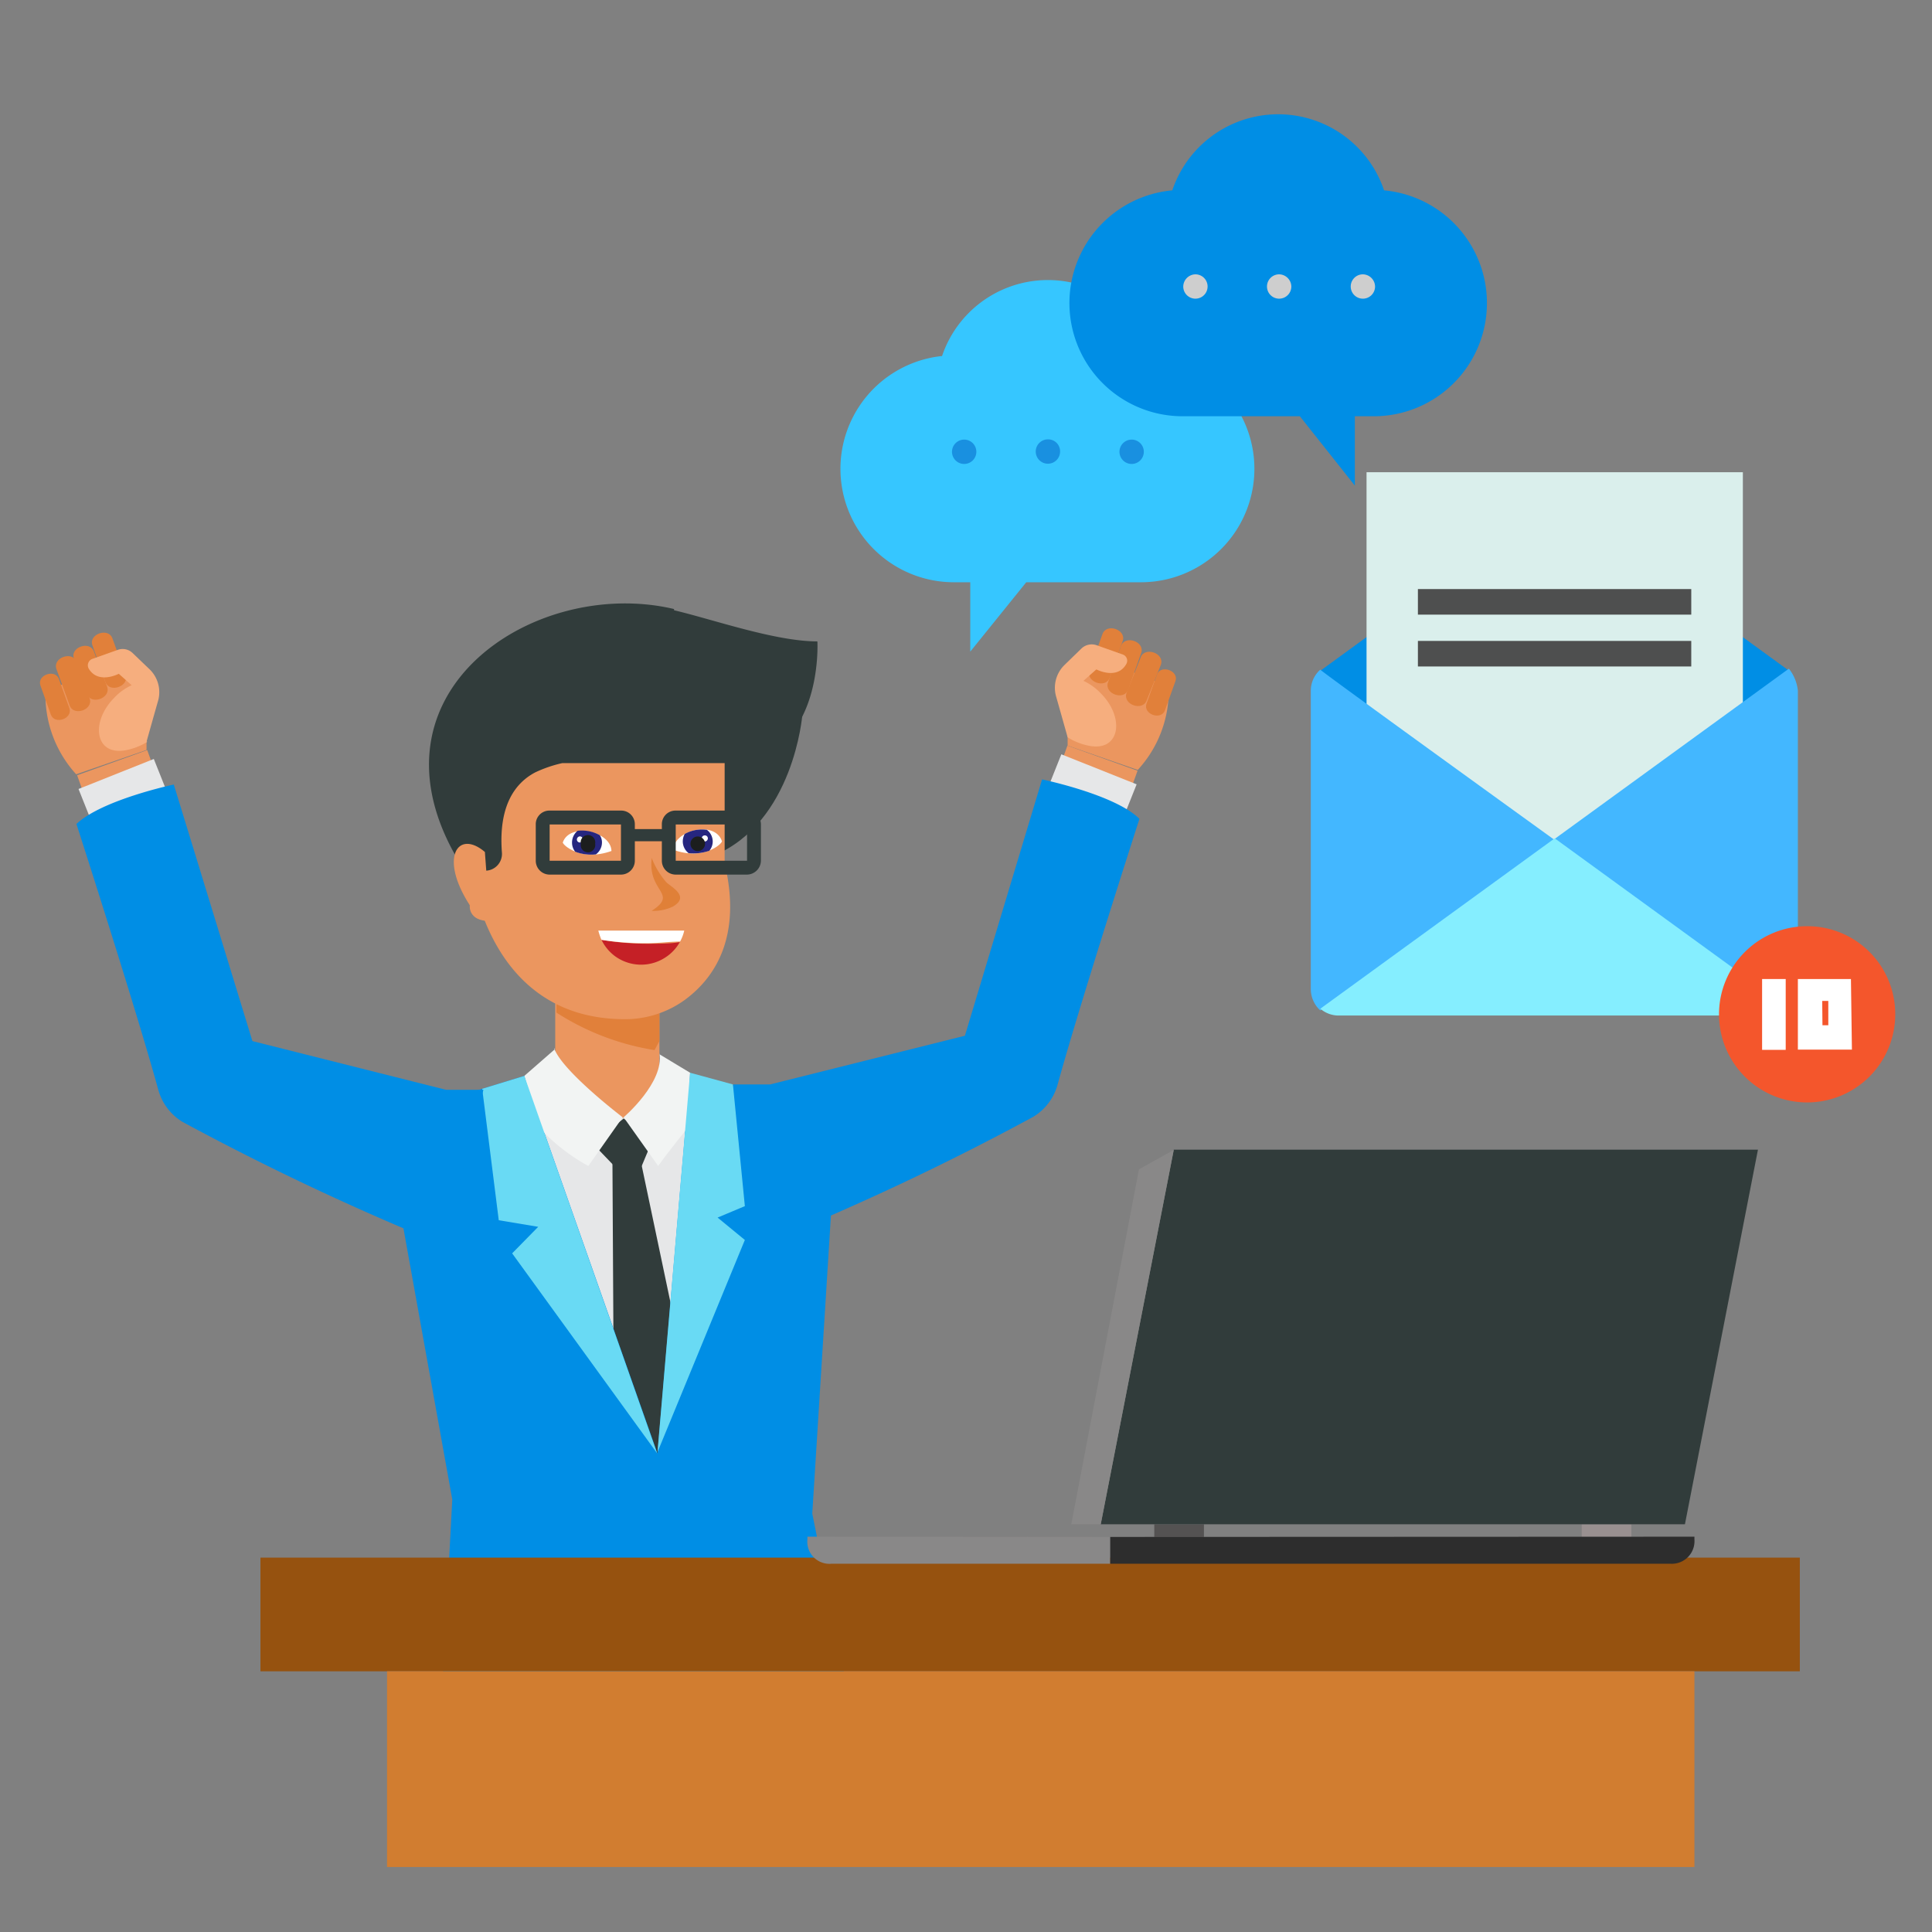 <svg xmlns="http://www.w3.org/2000/svg" width="2.8cm" height="2.8cm" viewBox="0 0 79.37 79.37"><rect x="0" y="0" width="79.37" height="79.37" fill="#808080" stroke="none"/><g id="Layer_2" data-name="Layer 2"><rect width="79.37" height="79.37" style="fill:#fff;opacity:0"/></g><g id="Layer_1" data-name="Layer 1"><path d="M21.07,46s3.27,11.39,6.08,13.95c0,0,1.65-11.11,1.79-13.95Z" transform="translate(-0.14 -0.23)" style="fill:#e6e7e8"/><rect x="22.81" y="39.62" width="4.28" height="6.3" style="fill:#eb965f"/><path d="M27.23,40.81V43l-.2.37A10.49,10.49,0,0,1,23,41.83V40.71Z" transform="translate(-0.14 -0.23)" style="fill:#e1803a"/><polygon points="28.88 59.86 27.5 63 25.23 60.18 25.16 47.69 26.3 47.59 28.88 59.86" style="fill:#313c3b"/><polygon points="28.88 59.86 28.32 61.14 26.79 62.11 26.25 61.45 28.87 59.79 28.88 59.86" style="fill:#ed313e"/><polygon points="24.35 46.98 26.02 48.72 26.84 46.76 25.62 45.95 24.35 46.98" style="fill:#313c3b"/><path d="M16.15,47.56l2.57,14.27L18.13,73c-.35.22,14.54.13,16.9-3l-1.52-7.59.89-14.22a2.51,2.51,0,0,0-1.71-2.56c-1.27-.43-2.94-1-4.2-1.26L27.15,59.94,21.68,44.43l-4.43,1.36a1.58,1.58,0,0,0-1.1,1.77Z" transform="translate(-0.14 -0.23)" style="fill:#008ee5"/><path d="M22.94,43.33l-1.26,1.1.63,2.14a7.88,7.88,0,0,0,2,1.56l1.41-2s-2.51-1.91-2.82-2.85Z" transform="translate(-0.14 -0.23)" style="fill:#f2f4f3"/><path d="M27.23,43.54l1.26.76-.1,2.27s-.69.83-1.21,1.56l-1.42-2s1.68-1.43,1.47-2.64Z" transform="translate(-0.14 -0.23)" style="fill:#f2f4f3"/><path d="M28.49,44.3l1.76.48.49,5-1.12.47,1.12.92-3.59,8.72L28.49,44.3Z" transform="translate(-0.14 -0.23)" style="fill:#69daf4"/><polygon points="21.54 44.2 19.81 44.73 20.49 50.13 22.11 50.4 21.04 51.49 27 59.71 21.54 44.2" style="fill:#69daf4"/><path d="M33.1,29.61s-.35,4.4-3.64,5.77l0-4.93Z" transform="translate(-0.14 -0.23)" style="fill:#313c3b"/><path d="M29.91,35.69V31.53H20.22L19.35,35s.3,7.06,6.41,7.1a4.18,4.18,0,0,0,2.51-.79c1.16-.85,2.38-2.51,1.64-5.61Z" transform="translate(-0.14 -0.23)" style="fill:#eb965f"/><path d="M28.08,38.91a1.78,1.78,0,0,1-.6.65,1.82,1.82,0,0,1-2.09-.06,1.83,1.83,0,0,1-.54-.66A11.25,11.25,0,0,0,26.7,39c.49,0,1,0,1.38-.07Z" transform="translate(-0.14 -0.23)" style="fill:#c52026"/><path d="M27.83,25.25C22,23.87,14.57,28.86,19.23,36h.84a.69.69,0,0,0,.69-.74c-.15-1.94.55-2.87,1.37-3.3a5.28,5.28,0,0,1,1.11-.38h6.67c4.09,0,3.81-5,3.81-5-1.74,0-4.31-.91-5.89-1.28Z" transform="translate(-0.14 -0.23)" style="fill:#313c3b"/><path d="M28.25,38.46a1.74,1.74,0,0,1-.17.45c-.42,0-.89.07-1.38.07a11.25,11.25,0,0,1-1.85-.14,2.43,2.43,0,0,1-.13-.38Z" transform="translate(-0.14 -0.23)" style="fill:#fff"/><path d="M26.91,35.47a3.41,3.41,0,0,0,.6,1c.17.18,1,.58.28,1a1.84,1.84,0,0,1-.88.18c1.11-.72-.15-.76,0-2.13Z" transform="translate(-0.14 -0.23)" style="fill:#e08038"/><path d="M44,30.52l0,.34,2.88,1a4.8,4.8,0,0,0,1.27-3.44l-2.9-1.13-1,1Z" transform="translate(-0.14 -0.23)" style="fill:#eb965f"/><rect x="44.41" y="30.57" width="1.54" height="3.06" transform="translate(-0.43 63.57) rotate(-70.28)" style="fill:#eb965f"/><path d="M45.73,28.07c-.17.47-1,.17-.83-.3l.53-1.49c.17-.47,1-.18.83.29Z" transform="translate(-0.14 -0.23)" style="fill:#e1803a"/><path d="M47.25,29c-.17.47-1,.17-.83-.3L47,27.24c.16-.46,1-.18.83.3Z" transform="translate(-0.14 -0.23)" style="fill:#e1803a"/><path d="M48,29.41c-.16.43-.91.16-.76-.27l.43-1.2c.15-.42.91-.16.76.27Z" transform="translate(-0.14 -0.23)" style="fill:#e1803a"/><path d="M46.49,28.56c-.17.47-1,.17-.83-.3l.53-1.49c.17-.47,1-.18.83.29Z" transform="translate(-0.14 -0.23)" style="fill:#e1803a"/><path d="M44,30.52s-.28-1-.48-1.7a1.31,1.31,0,0,1,.34-1.26l.71-.69a.61.61,0,0,1,.63-.13l1.07.38a.27.27,0,0,1,.14.39c-.38.67-1.23.22-1.23.22l-.53.47a2.35,2.35,0,0,1,.71.51c1,1,.8,2.4-.47,2.16a2.6,2.6,0,0,1-.89-.35Z" transform="translate(-0.14 -0.23)" style="fill:#f6ae7e"/><rect x="43.88" y="31.13" width="2.06" height="3.33" transform="translate(-2.33 62.13) rotate(-68.26)" style="fill:#e6e7e8"/><path d="M30.25,44.78l1.53,0,8-2,3.17-10.53s3,.62,4,1.62c0,0-2.42,7.5-3.36,10.91a2.24,2.24,0,0,1-1,1.33A108.3,108.3,0,0,1,31.82,51.2Z" transform="translate(-0.14 -0.23)" style="fill:#008ee5"/><path d="M6.16,30.7l0,.34-2.89,1a4.83,4.83,0,0,1-1.26-3.44L5,27.51l1,1Z" transform="translate(-0.14 -0.23)" style="fill:#eb965f"/><rect x="3.48" y="31.51" width="3.06" height="1.54" transform="translate(-10.74 3.36) rotate(-19.72)" style="fill:#eb965f"/><path d="M4.47,28.25c.17.47,1,.17.83-.3l-.54-1.49c-.16-.47-1-.18-.82.29Z" transform="translate(-0.14 -0.23)" style="fill:#e1803a"/><path d="M3,29.21c.17.47,1,.17.82-.3l-.53-1.49c-.17-.46-1-.18-.83.3Z" transform="translate(-0.14 -0.23)" style="fill:#e1803a"/><path d="M2.23,29.59c.16.43.91.16.76-.27l-.43-1.2c-.16-.42-.91-.16-.76.27Z" transform="translate(-0.14 -0.23)" style="fill:#e1803a"/><path d="M3.71,28.74c.17.47,1,.17.83-.3L4,27c-.16-.47-1-.18-.82.29Z" transform="translate(-0.14 -0.23)" style="fill:#e1803a"/><path d="M6.16,30.7s.28-1,.48-1.7a1.31,1.31,0,0,0-.34-1.26l-.72-.69A.59.59,0,0,0,5,26.92l-1.07.38a.28.28,0,0,0-.15.39c.39.67,1.24.22,1.24.22l.53.47a2.23,2.23,0,0,0-.71.51c-1,1-.8,2.4.47,2.16a2.6,2.6,0,0,0,.89-.35Z" transform="translate(-0.14 -0.23)" style="fill:#f6ae7e"/><rect x="3.63" y="31.95" width="3.33" height="2.06" transform="translate(-11.98 4.08) rotate(-21.74)" style="fill:#e6e7e8"/><path d="M20,45l-1.54,0-7.95-2L7.28,32.46s-2.94.62-4,1.62c0,0,2.42,7.5,3.36,10.91a2.24,2.24,0,0,0,1,1.33,108.3,108.3,0,0,0,10.73,5.06Z" transform="translate(-0.14 -0.23)" style="fill:#008ee5"/><path d="M20.06,35.23c-1.1-.94-1.9.21-.62,2.19,0,0-.09.65.83.65Z" transform="translate(-0.14 -0.23)" style="fill:#eb965f"/><path d="M29.8,34.79c0,.1-.74.81-2,.35C27.82,34.34,29.51,33.91,29.8,34.79Z" transform="translate(-0.14 -0.23)" style="fill:#fff"/><path d="M29.42,34.8a.59.59,0,0,1-.14.38,2,2,0,0,1-.85.1.61.61,0,0,1-.24-.48.65.65,0,0,1,.08-.31,1.45,1.45,0,0,1,.91-.17A.61.61,0,0,1,29.42,34.8Z" transform="translate(-0.14 -0.23)" style="fill:#26267f"/><path d="M29.22,34.67a.13.13,0,0,1-.13.13.12.12,0,0,1-.12-.13.12.12,0,0,1,.12-.12A.12.12,0,0,1,29.22,34.67Z" transform="translate(-0.14 -0.23)" style="fill:#fff"/><path d="M29.1,34.84a.3.3,0,1,1-.59,0,.3.3,0,0,1,.59,0Z" transform="translate(-0.14 -0.23)" style="fill:#1c1e1e"/><path d="M23.26,34.84c0,.1.74.8,2,.35C25.24,34.38,23.55,34,23.26,34.84Z" transform="translate(-0.14 -0.23)" style="fill:#fff"/><path d="M23.64,34.84a.6.6,0,0,0,.13.38,1.85,1.85,0,0,0,.85.11.61.61,0,0,0,.25-.49.53.53,0,0,0-.09-.3,1.51,1.51,0,0,0-.91-.18A.62.62,0,0,0,23.64,34.84Z" transform="translate(-0.14 -0.23)" style="fill:#26267f"/><path d="M23.84,34.72a.12.12,0,0,0,.12.12.12.12,0,0,0,.13-.12.13.13,0,0,0-.13-.13A.13.13,0,0,0,23.84,34.72Z" transform="translate(-0.14 -0.23)" style="fill:#fff"/><path d="M24,34.89a.3.3,0,1,0,.59,0,.3.3,0,1,0-.59,0Z" transform="translate(-0.14 -0.23)" style="fill:#1c1e1e"/><path d="M25.65,36.16H22.72a.57.57,0,0,1-.57-.57V34.1a.56.56,0,0,1,.57-.57h2.93a.56.56,0,0,1,.57.57v1.49A.57.57,0,0,1,25.65,36.16ZM22.72,34.1v1.49h2.93V34.1Z" transform="translate(-0.14 -0.23)" style="fill:#313c3b"/><path d="M30.83,36.16H27.9a.57.57,0,0,1-.57-.57V34.1a.56.56,0,0,1,.57-.57h2.93a.57.57,0,0,1,.57.57v1.49A.58.58,0,0,1,30.83,36.16ZM27.9,34.1v1.49h2.93V34.1Z" transform="translate(-0.14 -0.23)" style="fill:#313c3b"/><rect x="25.8" y="34.06" width="1.64" height="0.5" style="fill:#313c3b"/><rect x="10.7" y="63.99" width="63.24" height="4.67" style="fill:#96520f"/><rect x="15.9" y="68.66" width="53.71" height="8.04" style="fill:#d17d30"/><rect x="64.98" y="62.62" width="2.04" height="0.52" style="fill:#999090"/><rect x="47.42" y="62.62" width="2.04" height="0.52" style="fill:#545252"/><path d="M45.75,63.37v1.1H34.31a.91.91,0,0,1-1-1v-.11Z" transform="translate(-0.14 -0.23)" style="fill:#898888"/><path d="M45.75,63.37v1.1h23a.93.93,0,0,0,1-1v-.11Z" transform="translate(-0.14 -0.23)" style="fill:#2d2d2d"/><path d="M45.36,62.85h24l3-15.39h-24Z" transform="translate(-0.14 -0.23)" style="fill:#313c3b"/><polygon points="45.22 62.62 44.01 62.62 46.79 48.04 48.22 47.24 45.22 62.62" style="fill:#898888"/><path d="M64,20.78l-9.61,7c0,.05,9.62,7,9.62,7s9.57-6.91,9.62-7Z" transform="translate(-0.14 -0.23)" style="fill:#008ee5"/><rect x="56.14" y="19.4" width="15.46" height="16.11" style="fill:#daefec"/><rect x="58.25" y="24.2" width="11.23" height="1.05" style="fill:#4e4f4f"/><rect x="58.25" y="26.33" width="11.23" height="1.05" style="fill:#4e4f4f"/><path d="M54.38,27.74c0,.05,9.63,7,9.63,7l-9.63,7a1.19,1.19,0,0,1-.39-.88V28.61A1.16,1.16,0,0,1,54.38,27.74Z" transform="translate(-0.14 -0.23)" style="fill:#43b7ff"/><path d="M74,28.61V40.79a1.19,1.19,0,0,1-.39.88L64,34.7l9.63-7A1.73,1.73,0,0,1,74,28.61Z" transform="translate(-0.14 -0.23)" style="fill:#43b7ff"/><path d="M73.64,41.67a1.16,1.16,0,0,1-.77.28H55.15a1.16,1.16,0,0,1-.77-.28l9.63-7Z" transform="translate(-0.14 -0.23)" style="fill:#85eeff"/><path d="M78,41.9a3.62,3.62,0,1,1-3.62-3.62A3.61,3.61,0,0,1,78,41.9Z" transform="translate(-0.14 -0.23)" style="fill:#f4562c"/><rect x="72.39" y="40.22" width="0.97" height="2.91" style="fill:#fff"/><path d="M76.22,43.35H74v-2.9h2.18Zm-1.21-1h.24v-1H75Z" transform="translate(-0.14 -0.23)" style="fill:#fff"/><path d="M38.84,14.86a4.59,4.59,0,0,1,8.7,0,4.66,4.66,0,0,1-.5,9.29H42.3L40,27V24.15h-.7a4.66,4.66,0,0,1-.5-9.29Z" transform="translate(-0.14 -0.23)" style="fill:#36c6ff"/><path d="M40.25,18.78a.5.5,0,1,1-.5-.49A.5.5,0,0,1,40.25,18.78Z" transform="translate(-0.14 -0.23)" style="fill:#1990e0"/><path d="M43.69,18.78a.5.5,0,0,1-.5.5.5.5,0,1,1,0-1A.49.49,0,0,1,43.69,18.78Z" transform="translate(-0.14 -0.23)" style="fill:#1990e0"/><path d="M47.13,18.78a.5.5,0,1,1-.5-.49A.5.5,0,0,1,47.13,18.78Z" transform="translate(-0.14 -0.23)" style="fill:#1990e0"/><path d="M57,8.05a4.59,4.59,0,0,0-8.7,0,4.65,4.65,0,0,0,.5,9.28h4.74l2.26,2.85V17.33h.7A4.65,4.65,0,0,0,57,8.05Z" transform="translate(-0.14 -0.23)" style="fill:#008ee5"/><path d="M55.63,12a.5.5,0,0,0,.5.5.5.5,0,0,0,.5-.5.51.51,0,0,0-.5-.5A.5.5,0,0,0,55.63,12Z" transform="translate(-0.14 -0.23)" style="fill:#cecece"/><path d="M52.19,12a.5.5,0,0,0,.5.5.5.5,0,0,0,.5-.5.51.51,0,0,0-.5-.5A.5.5,0,0,0,52.19,12Z" transform="translate(-0.14 -0.23)" style="fill:#cecece"/><path d="M48.75,12a.5.5,0,0,0,.5.5.5.5,0,0,0,.5-.5.5.5,0,0,0-.5-.5A.51.51,0,0,0,48.75,12Z" transform="translate(-0.14 -0.23)" style="fill:#cecece"/></g></svg>